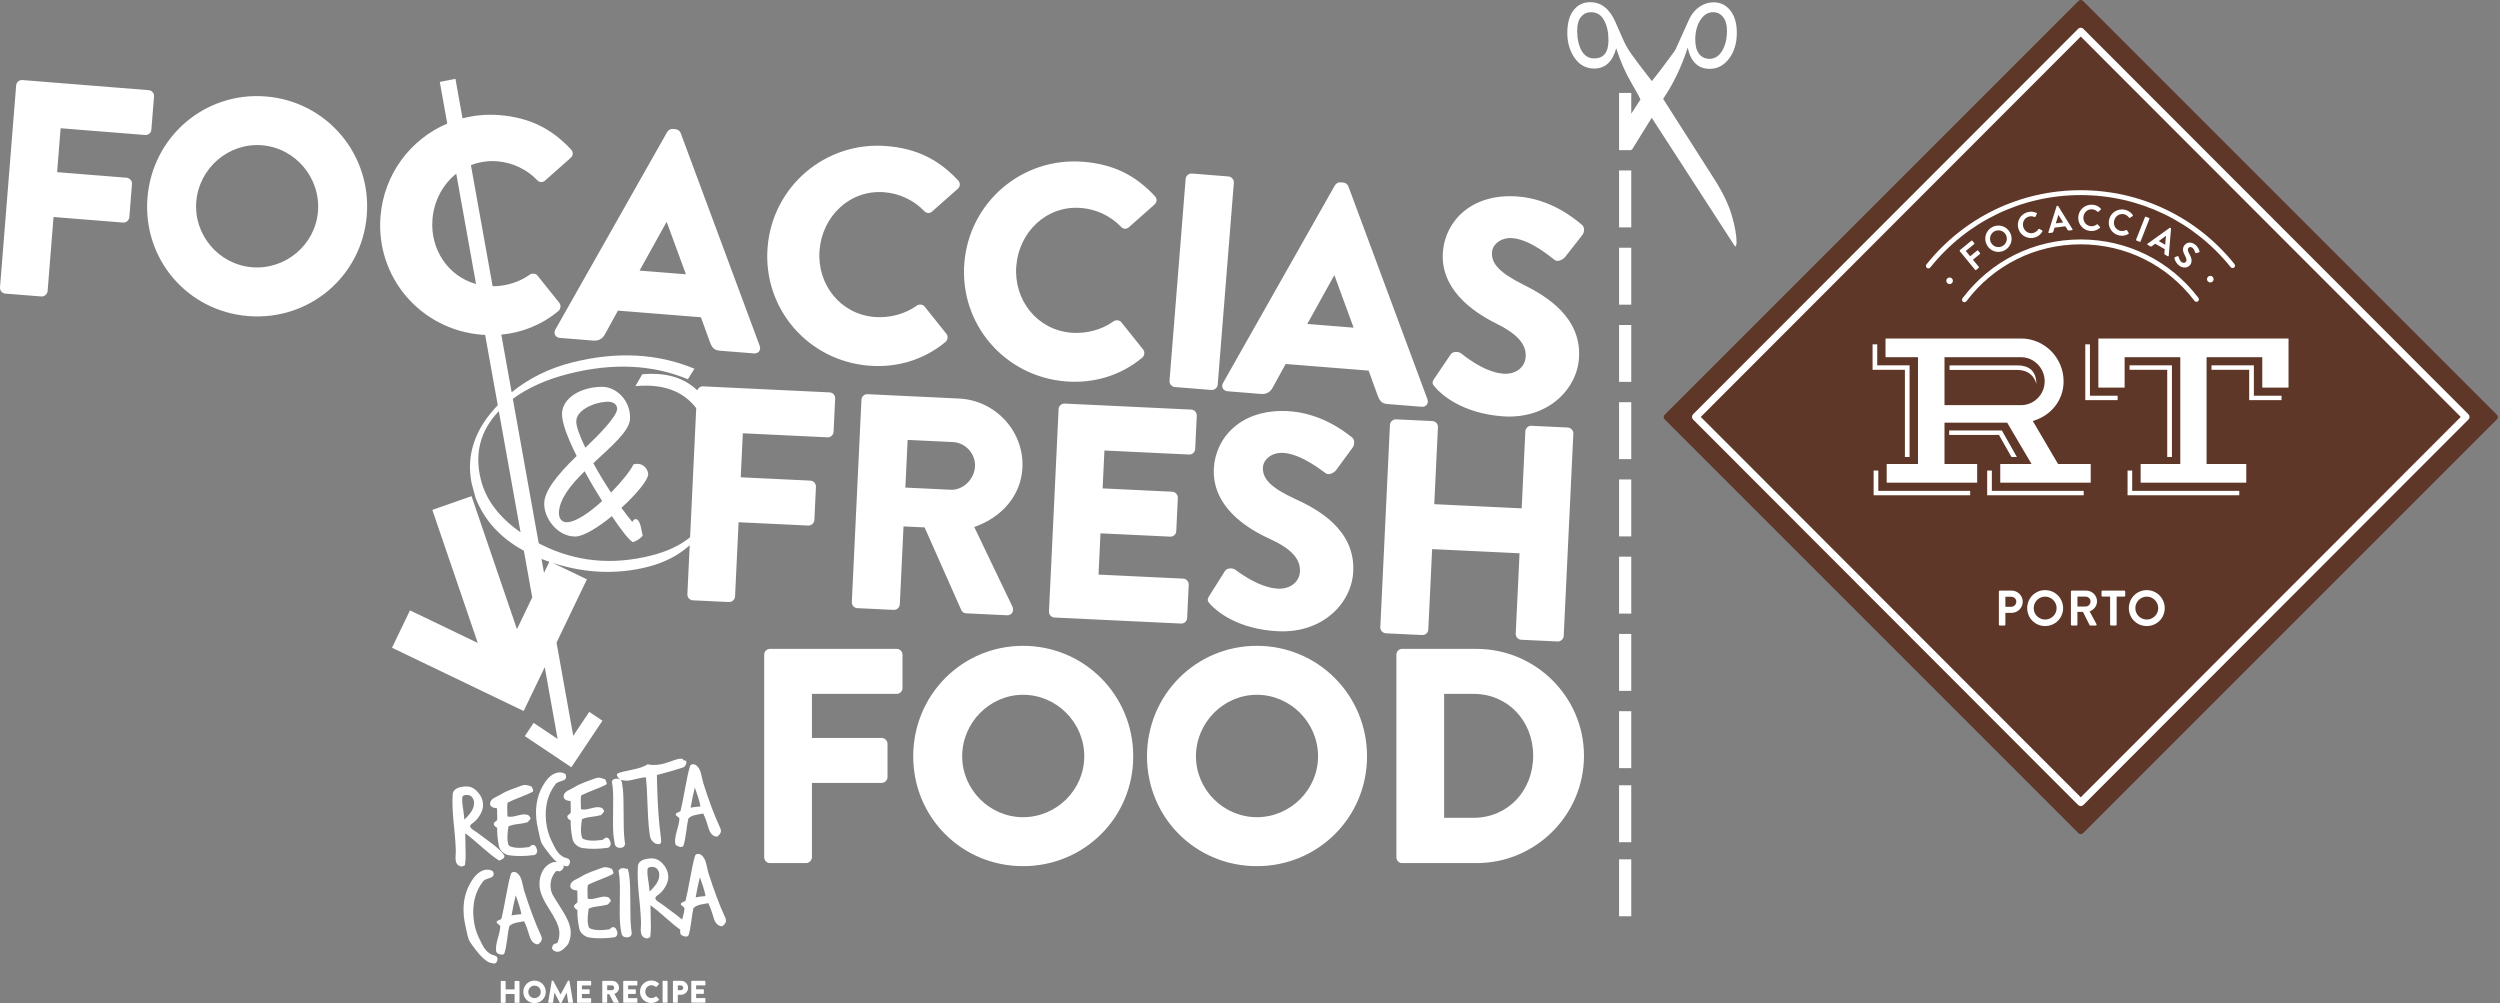 <?xml version="1.0" encoding="UTF-8" standalone="no"?>
<!DOCTYPE svg PUBLIC "-//W3C//DTD SVG 1.1//EN" "http://www.w3.org/Graphics/SVG/1.1/DTD/svg11.dtd">
<svg width="100%" height="100%" viewBox="0 0 1151 462" version="1.1" xmlns="http://www.w3.org/2000/svg" xmlns:xlink="http://www.w3.org/1999/xlink" xml:space="preserve" style="fill-rule:evenodd;clip-rule:evenodd;stroke-linejoin:round;stroke-miterlimit:1.414;">
    <rect x="0" y="0" width="1151" height="462" fill="#808080" stroke="none"/>
    <g transform="matrix(1,0,0,1,-1375,-44.081)">
        <g transform="matrix(1,0,0,1,1350,0)">
            <path d="M791.405,235.048L981.94,44.507C982.52,43.938 983.45,43.939 984.024,44.507L1174.57,235.048C1175.14,235.642 1175.14,236.548 1174.57,237.146L984.024,427.683C983.45,428.256 982.52,428.256 981.94,427.683L791.405,237.146C790.829,236.548 790.829,235.642 791.405,235.048" style="fill:rgb(95,55,40);fill-rule:nonzero;"/>
        </g>
        <g transform="matrix(1,0,0,1,1350,0)">
            <path d="M953.315,321.055C953.315,319.782 952.227,318.821 950.94,318.821L948.278,318.821L948.278,323.451L950.94,323.451C952.227,323.451 953.315,322.402 953.315,321.055M956.27,321.074C956.27,323.916 953.948,326.254 951.141,326.254L948.278,326.254L948.278,331.662C948.278,331.886 948.073,332.089 947.838,332.089L945.717,332.089C945.471,332.089 945.286,331.886 945.286,331.662L945.286,316.423C945.286,316.199 945.471,315.995 945.717,315.995L951.122,315.995C953.948,315.995 956.27,318.284 956.27,321.074M987.481,320.994C987.481,319.762 986.42,318.763 985.208,318.763L981.461,318.763L981.461,323.325L985.208,323.325C986.42,323.325 987.481,322.285 987.481,320.994M987.071,325.577L990.213,331.409C990.376,331.72 990.213,332.089 989.823,332.089L987.413,332.089C987.206,332.089 987.09,331.963 987.044,331.886L983.981,325.78L981.44,325.78L981.44,331.662C981.44,331.886 981.229,332.089 980.995,332.089L978.881,332.089C978.635,332.089 978.454,331.886 978.454,331.662L978.454,316.423C978.454,316.199 978.635,315.995 978.881,315.995L985.454,315.995C988.217,315.995 990.469,318.208 990.469,320.926C990.469,323.063 989.067,324.779 987.071,325.577M971.864,324.061C971.864,321.179 969.473,318.763 966.577,318.763C963.678,318.763 961.313,321.179 961.313,324.061C961.313,326.974 963.678,329.322 966.577,329.322C969.473,329.322 971.864,326.974 971.864,324.061M974.85,324.061C974.85,328.673 971.172,332.313 966.577,332.313C961.981,332.313 958.327,328.673 958.327,324.061C958.327,319.482 961.981,315.773 966.577,315.773C971.172,315.773 974.85,319.482 974.85,324.061M1018.65,324.061C1018.65,321.179 1016.27,318.763 1013.37,318.763C1010.48,318.763 1008.11,321.179 1008.11,324.061C1008.11,326.974 1010.48,329.322 1013.37,329.322C1016.27,329.322 1018.65,326.974 1018.65,324.061M1021.64,324.061C1021.64,328.673 1017.98,332.313 1013.37,332.313C1008.77,332.313 1005.12,328.673 1005.12,324.061C1005.12,319.482 1008.77,315.773 1013.37,315.773C1017.98,315.773 1021.64,319.482 1021.64,324.061M1003.03,315.995L992.973,315.995C992.729,315.995 992.545,316.199 992.545,316.423L992.545,318.31C992.545,318.559 992.729,318.763 992.973,318.763L996.495,318.763L996.495,331.662C996.495,331.886 996.7,332.089 996.934,332.089L999.077,332.089C999.301,332.089 999.504,331.886 999.504,331.662L999.504,318.763L1003.03,318.763C1003.27,318.763 1003.45,318.559 1003.45,318.31L1003.45,316.423C1003.45,316.199 1003.27,315.995 1003.03,315.995M1002.9,142.717C1003.82,142.934 1004.66,143.507 1005.2,144.274C1005.3,144.442 1005.48,144.472 1005.61,144.387L1006.85,143.594C1007.02,143.483 1007.06,143.287 1006.96,143.118C1006.07,141.846 1004.99,141.047 1003.35,140.659C1000.06,139.889 996.803,141.91 996.038,145.172C995.262,148.466 997.272,151.692 1000.56,152.461C1002.01,152.808 1003.55,152.628 1004.92,151.793C1005.06,151.721 1005.13,151.522 1005.04,151.364L1004.27,150.076C1004.19,149.973 1004.01,149.893 1003.85,149.992C1003.04,150.385 1002.11,150.564 1001.13,150.336C999.03,149.83 997.864,147.734 998.352,145.684C998.848,143.616 1000.81,142.215 1002.9,142.717M988.147,140.436C989.1,140.481 990.02,140.881 990.69,141.56C990.829,141.71 990.989,141.713 991.114,141.578L992.19,140.58C992.336,140.446 992.346,140.247 992.196,140.096C991.11,139.002 989.909,138.407 988.211,138.334C984.84,138.163 981.987,140.714 981.827,144.08C981.653,147.446 984.227,150.258 987.586,150.434C989.086,150.53 990.565,150.065 991.766,149.03C991.887,148.905 991.924,148.69 991.801,148.559L990.821,147.426C990.708,147.338 990.526,147.287 990.387,147.409C989.661,147.951 988.784,148.295 987.764,148.235C985.61,148.131 984.094,146.266 984.19,144.166C984.301,142.028 985.991,140.316 988.147,140.436M971.506,146.916L974.862,146.493L972.71,143.044L972.669,143.044L971.506,146.916ZM968.419,151.374C968.172,151.404 968.004,151.203 968.085,150.983L971.852,139.076C971.899,138.957 971.954,138.848 972.11,138.832L972.284,138.818C972.454,138.799 972.52,138.889 972.592,138.971L979.172,149.59C979.295,149.788 979.2,150.019 978.938,150.043L977.491,150.229C977.239,150.254 977.104,150.181 976.96,149.969L975.899,148.268L970.909,148.894L970.313,150.799C970.268,150.973 970.141,151.163 969.874,151.188L968.419,151.374ZM958.944,143.834C959.833,143.532 960.846,143.616 961.71,143.994C961.876,144.069 962.034,144.026 962.114,143.858L962.76,142.541C962.862,142.369 962.788,142.176 962.596,142.103C961.213,141.457 959.881,141.335 958.245,141.829C955.045,142.866 953.284,146.266 954.297,149.472C955.327,152.678 958.727,154.397 961.936,153.391C963.35,152.92 964.583,152.013 965.333,150.592C965.399,150.44 965.372,150.224 965.206,150.163L963.883,149.448C963.76,149.393 963.579,149.424 963.487,149.582C962.983,150.338 962.288,150.963 961.331,151.278C959.274,151.919 957.192,150.721 956.547,148.709C955.909,146.678 956.893,144.472 958.944,143.834M991.081,222.52L1003.18,222.52L1003.18,208.532L1028.81,208.532L1028.81,257.705L1010.55,257.705L1010.55,266.303L1059.18,266.303L1059.18,257.701L1040.91,257.703L1040.91,208.532L1066.55,208.532L1066.55,222.52L1078.64,222.52L1078.64,199.926L991.081,199.926L991.081,222.52ZM1062.68,212.287L1043.17,212.287L1043.17,214.334L1060.53,214.334L1060.53,228.293L1075.42,228.291L1075.42,226.276L1062.68,226.276L1062.68,212.287ZM1029.34,164.701C1028.49,164.036 1028.05,162.399 1028.02,162.285C1027.98,162.107 1027.76,161.922 1027.5,162.034L1026.37,162.455C1026.09,162.59 1026.1,162.711 1026.13,162.922C1026.18,163.376 1026.53,164.92 1028.19,166.278C1030.04,167.76 1032.21,167.448 1033.29,166.103C1034.66,164.411 1033.8,162.446 1032.94,160.916C1032.23,159.624 1032.08,158.82 1032.57,158.216C1032.9,157.771 1033.73,157.599 1034.47,158.223C1035.18,158.797 1035.66,160.266 1035.7,160.393C1035.79,160.643 1036.07,160.69 1036.29,160.6L1037.39,160.276C1037.59,160.2 1037.74,159.953 1037.67,159.77C1037.57,159.368 1037.08,157.863 1035.75,156.778C1033.65,155.098 1031.71,155.769 1030.77,156.93C1029.51,158.469 1030.12,160.266 1030.96,161.759C1031.71,163.084 1031.9,163.986 1031.36,164.659C1030.9,165.223 1030.03,165.248 1029.34,164.701M985.061,202.612L985.061,228.29L999.954,228.29L999.954,226.276L987.213,226.276L987.213,202.612L985.061,202.612ZM1024.95,254.484L1024.95,212.287L1005.45,212.289L1005.45,214.334L1022.79,214.334L1022.79,254.483L1024.95,254.484ZM1021.85,156.755L1022.21,152.684L1022.17,152.665L1018.91,155.084L1021.85,156.755ZM1021.47,160.764L1021.64,158.792L1017.27,156.287L1015.64,157.488C1015.51,157.584 1015.29,157.672 1015.05,157.534L1013.78,156.808C1013.56,156.672 1013.56,156.423 1013.75,156.278L1023.89,149.007C1023.99,148.928 1024.09,148.905 1024.24,148.961L1024.39,149.061C1024.53,149.131 1024.55,149.254 1024.54,149.346L1023.48,161.801C1023.46,162.03 1023.23,162.161 1023.01,162.03L1021.73,161.306C1021.51,161.17 1021.46,161.05 1021.47,160.764M941.704,155.865C942.725,157.725 945.096,158.414 946.95,157.368C948.811,156.362 949.499,153.982 948.473,152.121C947.44,150.258 945.059,149.582 943.2,150.6C941.336,151.635 940.672,154.002 941.704,155.865M939.788,156.939C938.157,153.982 939.178,150.297 942.129,148.685C945.083,147.049 948.756,148.12 950.377,151.076C952.02,154.002 950.946,157.672 948.01,159.285C945.071,160.922 941.417,159.893 939.788,156.939M1014.41,144.433L1012.96,143.867C1012.8,143.809 1012.6,143.884 1012.54,144.047L1008.46,154.402C1008.4,154.567 1008.48,154.762 1008.64,154.844L1010.09,155.413C1010.25,155.467 1010.44,155.396 1010.52,155.234L1014.6,144.845C1014.65,144.71 1014.57,144.517 1014.41,144.433M1157.93,236.033L982.981,60.904L808.044,236.031L982.983,411.162L1157.93,236.033ZM1161.49,237.198L984.147,414.73C983.852,415.025 983.411,415.203 982.981,415.203C982.542,415.197 982.114,415.025 981.801,414.73L804.475,237.197C803.835,236.536 803.835,235.503 804.475,234.837L981.801,57.336C982.422,56.691 983.534,56.691 984.147,57.335L1161.49,234.837C1162.14,235.503 1162.14,236.534 1161.49,237.198M951.075,254.484L953.567,254.484L946.667,242.279L922.389,242.281L922.389,244.323L945.315,244.323L951.075,254.484ZM984.336,270.066L942.045,270.064L942.045,260.705L939.895,260.709L939.895,272.11L984.336,272.112L984.336,270.066ZM1043.58,173.809C1044.25,173.248 1044.33,172.284 1043.77,171.615C1043.26,171.002 1042.28,170.899 1041.64,171.454C1041,171.979 1040.91,172.944 1041.44,173.551C1041.99,174.23 1042.96,174.301 1043.58,173.809M889.768,260.709L887.62,260.709L887.62,272.11L932.059,272.11L932.059,270.062L889.768,270.062L889.768,260.709ZM1006.66,260.705L1004.53,260.709L1004.53,272.112L1055.96,272.11L1055.96,270.062L1006.66,270.062L1006.66,260.705ZM902.016,254.484L904.17,254.483L904.17,212.289L889.272,212.287L889.278,202.612L887.133,202.612L887.133,214.335L902.016,214.334L902.016,254.484ZM933.954,156.018L933.083,154.946C932.967,154.834 932.764,154.776 932.622,154.905L927.321,159.251C927.178,159.379 927.174,159.582 927.28,159.718L934.362,168.348C934.46,168.451 934.669,168.51 934.809,168.383L936.003,167.403C936.139,167.281 936.153,167.076 936.057,166.934L933.34,163.658L936.561,161.02C936.688,160.899 936.71,160.69 936.61,160.549L935.733,159.471C935.622,159.364 935.405,159.344 935.284,159.434L932.063,162.073L930.061,159.629L933.903,156.465C934.049,156.364 934.061,156.16 933.954,156.018M923.762,174.341C924.305,173.659 924.208,172.7 923.577,172.178C922.92,171.633 921.946,171.748 921.411,172.397C920.899,173.043 920.997,174.002 921.659,174.556C922.288,175.039 923.254,174.958 923.762,174.341M953.754,212.298L922.577,212.298L922.577,214.389L953.577,214.389C961.633,214.389 962.536,221.012 962.536,220.975C962.536,214.492 958.788,212.298 953.754,212.298M928.534,181.404C928.165,181.914 928.254,182.623 928.756,182.996C928.961,183.153 929.19,183.216 929.43,183.216C929.766,183.216 930.108,183.06 930.323,182.785C942.897,166.123 962.067,156.572 982.917,156.571C1003.66,156.572 1022.78,166.037 1035.36,182.604C1035.74,183.081 1036.45,183.186 1036.95,182.811C1037.43,182.439 1037.53,181.721 1037.15,181.22C1024.15,164.122 1004.38,154.323 982.917,154.325C961.364,154.325 941.54,164.209 928.534,181.404M966.376,219.63C966.376,213.63 961.514,208.532 955.512,208.532L920.245,208.532L920.245,230.613L955.512,230.613C961.514,230.613 966.376,225.627 966.376,219.63M972.52,257.701L987.569,257.705L987.569,266.303L945.92,266.303L945.92,257.705L960.319,257.703L949.104,238.671L920.245,238.671L920.245,257.703L935.288,257.703L935.288,266.303L893.633,266.303L893.633,257.701L908.04,257.701L908.04,208.532L893.092,208.532L893.092,199.926L955.512,199.926C966.313,199.926 975.079,208.841 975.079,219.63C975.079,228.564 969.094,235.542 960.901,237.904L972.52,257.701ZM982.917,131.653C1010.59,131.653 1036.42,144.049 1053.75,165.66C1054.15,166.159 1054.07,166.869 1053.59,167.252C1053.1,167.641 1052.39,167.549 1052,167.076C1035.09,146.007 1009.91,133.899 982.917,133.897C955.835,133.899 930.61,146.057 913.702,167.239C913.467,167.502 913.145,167.653 912.823,167.652C912.579,167.653 912.325,167.582 912.118,167.413C911.639,167.03 911.547,166.321 911.94,165.818C929.286,144.102 955.159,131.655 982.917,131.653" style="fill:white;fill-rule:nonzero;"/>
        </g>
        <g transform="matrix(1,0,0,1,1350,0)">
            <path d="M307.77,498.824C307.77,498.219 307.266,497.73 306.676,497.73L304.543,497.732L304.545,499.978L306.676,499.976C307.266,499.976 307.77,499.428 307.77,498.824M307.874,501.676L309.848,505.33C309.95,505.517 309.848,505.748 309.604,505.748L307.688,505.75C307.573,505.75 307.487,505.678 307.458,505.621L305.54,501.804L304.547,501.806L304.549,505.478C304.549,505.623 304.42,505.752 304.276,505.752L302.563,505.754C302.405,505.754 302.288,505.625 302.288,505.48L302.282,495.947C302.282,495.803 302.397,495.674 302.555,495.674L306.86,495.67C308.588,495.67 310,497.064 310.002,498.779C310.002,500.103 309.125,501.17 307.874,501.676M318.17,503.627L314.182,503.629L314.18,501.685L317.463,501.681C317.608,501.681 317.737,501.568 317.737,501.408L317.737,499.838C317.737,499.695 317.606,499.566 317.461,499.566L314.178,499.568L314.178,497.783L318.166,497.779C318.325,497.779 318.44,497.65 318.44,497.506L318.44,495.935C318.44,495.793 318.325,495.662 318.165,495.662L312.204,495.666C312.045,495.666 311.93,495.797 311.93,495.941L311.938,505.472C311.938,505.617 312.053,505.748 312.211,505.748L318.172,505.744C318.331,505.744 318.446,505.613 318.446,505.469L318.444,503.9C318.444,503.756 318.329,503.627 318.17,503.627M263.903,495.701L262.189,495.701C262.03,495.703 261.916,495.832 261.916,495.976L261.918,499.605L257.799,499.607L257.797,495.98C257.797,495.836 257.682,495.705 257.524,495.705L255.809,495.707C255.665,495.707 255.538,495.838 255.538,495.98L255.543,505.513C255.543,505.658 255.672,505.787 255.817,505.787L257.532,505.787C257.69,505.787 257.805,505.656 257.803,505.513L257.801,501.724L261.92,501.722L261.922,505.51C261.922,505.654 262.038,505.783 262.196,505.783L263.911,505.781C264.055,505.781 264.184,505.652 264.183,505.508L264.176,495.974C264.176,495.83 264.047,495.701 263.903,495.701M327.229,502.898C327.143,502.799 326.956,502.799 326.854,502.885C326.336,503.332 325.602,503.578 324.924,503.578C323.299,503.58 322.086,502.256 322.086,500.656C322.084,499.043 323.28,497.689 324.907,497.687C325.612,497.687 326.319,497.947 326.85,498.422C326.952,498.521 327.11,498.521 327.211,498.422L328.332,497.254C328.448,497.138 328.448,496.967 328.319,496.849C327.34,495.959 326.274,495.511 324.832,495.513C321.954,495.515 319.637,497.836 319.639,500.717C319.639,503.595 321.961,505.885 324.84,505.883C326.122,505.881 327.36,505.433 328.338,504.482C328.44,504.383 328.454,504.195 328.352,504.094L327.229,502.898ZM286.93,495.541L286.699,495.541C286.627,495.541 286.497,495.599 286.454,495.685L283.118,501.908L283.088,501.908L279.745,495.691C279.701,495.605 279.571,495.547 279.499,495.547L279.268,495.547C279.153,495.547 279.024,495.648 279.01,495.777L277.389,505.455C277.36,505.642 277.491,505.771 277.663,505.771L279.362,505.771C279.506,505.771 279.622,505.654 279.635,505.539L280.266,501.09L280.295,501.09L282.732,505.754C282.776,505.842 282.891,505.912 282.977,505.912L283.237,505.912C283.309,505.912 283.438,505.84 283.481,505.752L285.897,501.086L285.925,501.086L286.577,505.535C286.59,505.65 286.721,505.765 286.85,505.765L288.549,505.763C288.723,505.763 288.852,505.635 288.823,505.447L287.19,495.771C287.174,495.642 287.045,495.541 286.93,495.541M296.901,503.64L292.913,503.644L292.911,501.701L296.194,501.697C296.338,501.697 296.467,501.582 296.467,501.424L296.465,499.853C296.465,499.711 296.336,499.58 296.192,499.582L292.909,499.584L292.909,497.799L296.897,497.795C297.055,497.795 297.17,497.666 297.17,497.521L297.168,495.951C297.168,495.806 297.053,495.678 296.895,495.678L290.932,495.681C290.776,495.681 290.661,495.812 290.661,495.957L290.666,505.488C290.666,505.633 290.782,505.761 290.94,505.761L296.903,505.758C297.061,505.758 297.176,505.629 297.176,505.484L297.174,503.916C297.174,503.771 297.059,503.64 296.901,503.64M273.972,500.748C273.971,499.166 272.674,497.855 271.09,497.857C269.52,497.857 268.225,499.17 268.227,500.752C268.227,502.322 269.526,503.617 271.094,503.617C272.678,503.615 273.974,502.32 273.972,500.748M276.277,500.748C276.278,503.627 273.976,505.918 271.096,505.92C268.215,505.922 265.924,503.635 265.922,500.754C265.92,497.875 268.207,495.554 271.088,495.553C273.969,495.551 276.275,497.867 276.277,500.748M332.061,495.652L330.334,495.652C330.19,495.654 330.061,495.783 330.061,495.928L330.067,505.461C330.067,505.605 330.198,505.734 330.342,505.734L332.069,505.732C332.213,505.732 332.342,505.603 332.342,505.459L332.336,495.926C332.336,495.781 332.206,495.652 332.061,495.652M349.493,503.603L345.504,503.605L345.502,501.662L348.786,501.66C348.93,501.66 349.059,501.545 349.059,501.387L349.059,499.816C349.059,499.672 348.928,499.543 348.784,499.543L345.5,499.547L345.5,497.76L349.489,497.758C349.647,497.758 349.762,497.627 349.762,497.484L349.762,495.914C349.762,495.769 349.645,495.64 349.487,495.64L343.524,495.644C343.368,495.644 343.252,495.773 343.252,495.918L343.258,505.451C343.26,505.595 343.375,505.724 343.532,505.724L349.495,505.72C349.653,505.72 349.768,505.592 349.768,505.447L349.766,503.877C349.766,503.732 349.651,503.603 349.493,503.603M339.567,498.83C339.567,498.224 339.047,497.765 338.428,497.765L337.061,497.765L337.061,499.969L338.43,499.969C339.049,499.969 339.567,499.478 339.567,498.83M341.784,498.828C341.786,500.613 340.333,502.068 338.575,502.07L337.063,502.072L337.065,505.455C337.067,505.599 336.936,505.728 336.793,505.73L335.092,505.73C334.936,505.73 334.821,505.601 334.819,505.457L334.813,495.926C334.813,495.781 334.928,495.65 335.086,495.65L338.557,495.648C340.327,495.646 341.784,497.086 341.784,498.828M302.227,274.776C299.514,270.481 296.702,265.729 294.168,261.066C287.524,267.576 282.625,273.792 282.327,280.05C282.268,283.178 283.938,284.539 285.961,284.517C290.006,284.473 296.307,280.174 302.227,274.776M294.51,250.209C301.065,243.976 308.977,235.797 309.125,232.392C309.19,229.999 306.881,229.013 304.95,229.033C298.973,229.099 290.549,232.686 290.329,237.838C290.17,240.232 291.877,244.812 294.51,250.209M311.09,277.899C312.864,280.27 314.543,282.551 316.127,284.374C316.127,284.374 316.756,283.078 317.584,283.07C319.883,283.044 320.309,288.374 320.887,290.76C320.25,291.595 318.157,293.274 316.321,293.66C314.563,292.668 310.924,288.018 306.717,281.716C300.336,286.937 293.666,291.055 289.895,291.097C281.62,291.187 275.27,282.518 275.563,275.616C275.782,270.37 280.674,263.512 290.504,254.023C286.369,245.791 283.529,238.371 283.762,234.322C284.053,227.42 292.092,222.276 302.118,222.166C308.461,222.097 315.426,228.184 315.061,237.018C314.846,242.538 306.094,249.9 299.358,256.228L298.174,257.343C300.616,261.824 303.424,266.484 306.323,270.867C311.235,265.848 315.229,260.837 316.668,257.878C321.344,256.632 323.502,260.564 323.432,262.496C323.278,265.257 317.831,271.754 311.09,277.899M753.204,147.5C749.237,144.074 738.598,135.733 723.991,134.566C702.364,132.838 690.43,146.018 689.319,159.919C687.971,176.772 702.387,187.394 714.082,193.133C723.329,197.688 727.885,202.574 727.415,208.474C727.022,213.389 722.668,216.574 717.049,216.124C707.782,215.384 698.266,207.133 697.725,206.807C696.799,206.028 694.153,205.533 692.883,207.269L685.352,218.398C684.071,220.274 684.448,220.868 685.741,222.386C688.711,225.873 698.217,234.265 716.473,235.724C737.118,237.374 750.784,223.768 751.94,209.303C753.467,190.203 736.737,180.246 726.129,175.016C715.395,169.637 711.495,165.366 711.911,160.17C712.213,156.379 716.276,153.311 721.331,153.717C729.897,154.401 739.532,162.944 740.741,163.746C741.924,164.83 744.553,163.77 745.661,162.303L753.688,152.061C754.327,151.123 754.811,148.617 753.204,147.5M648.217,194.937L639.397,170.911L639.256,170.901L626.872,193.231L648.217,194.937ZM659.288,226.208L655.118,214.709L616.918,211.657L610.967,222.488C610.129,224.116 608.45,225.679 605.641,225.454L590.194,224.22C588.086,224.051 587.108,222.136 588.098,220.377L639.608,129.377C640.096,128.567 641.135,127.945 642.118,128.024L643.522,128.136C644.504,128.213 645.432,128.994 645.788,129.87L682.19,227.897C682.887,229.79 681.618,231.526 679.51,231.358L663.922,230.112C661.395,229.909 660.338,228.977 659.288,226.208M515.651,219.676C528.149,220.674 540.575,217.286 550.866,208.781C551.926,207.876 552.213,206.062 551.309,205L541.286,192.468C540.522,191.418 538.696,191.273 537.647,192.037C532.243,195.986 524.889,197.801 518.29,197.274C502.42,196.004 491.655,182.142 492.901,166.554C494.159,150.824 506.87,138.556 522.739,139.824C529.62,140.373 536.299,143.451 541.124,148.5C542.03,149.563 543.575,149.687 544.635,148.782L556.499,138.282C557.713,137.249 557.846,135.563 556.672,134.339C547.817,124.867 537.774,119.685 523.731,118.563C495.643,116.318 471.225,137.12 468.981,165.208C466.737,193.295 487.563,217.432 515.651,219.676M91.811,106.234C93.356,106.359 94.581,105.185 94.692,103.78L95.915,88.472C96.028,87.068 95.006,85.714 93.46,85.591L35.321,80.945C33.775,80.821 32.551,81.994 32.438,83.399L25.008,176.368C24.897,177.773 25.918,179.126 27.463,179.25L44.036,180.574C45.44,180.687 46.805,179.524 46.916,178.118L49.645,143.992L81.665,146.551C83.069,146.664 84.434,145.502 84.545,144.097L85.768,128.789C85.881,127.385 84.719,126.02 83.315,125.908L51.293,123.349L52.91,103.126L91.811,106.234ZM425.067,212.437C437.567,213.436 449.993,210.047 460.284,201.541C461.344,200.638 461.629,198.823 460.725,197.762L450.704,185.231C449.938,184.18 448.114,184.033 447.063,184.797C441.661,188.748 434.305,190.562 427.706,190.033C411.836,188.766 401.071,174.904 402.317,159.315C403.575,143.586 416.286,131.317 432.155,132.586C439.038,133.135 445.717,136.213 450.541,141.262C451.448,142.324 452.991,142.448 454.053,141.543L465.916,131.043C467.129,130.009 467.264,128.324 466.088,127.099C457.235,117.629 447.192,112.446 433.147,111.324C405.059,109.079 380.643,129.881 378.399,157.969C376.155,186.056 396.981,210.192 425.067,212.437M319.456,168.663L340.801,170.369L331.981,146.346L331.84,146.334L319.456,168.663ZM280.682,195.811L332.192,104.81C332.68,104.001 333.719,103.378 334.702,103.456L336.106,103.568C337.088,103.647 338.016,104.427 338.372,105.304L374.774,203.33C375.469,205.223 374.202,206.959 372.094,206.79L356.506,205.545C353.979,205.342 352.922,204.41 351.872,201.641L347.702,190.143L309.502,187.09L303.551,197.921C302.713,199.551 301.034,201.113 298.225,200.887L282.777,199.653C280.67,199.485 279.692,197.569 280.682,195.811M145.564,110.954C130.256,109.732 116.596,121.5 115.362,136.949C114.139,152.256 125.767,165.905 141.075,167.128C156.524,168.364 170.172,156.734 171.395,141.427C172.631,125.979 161.012,112.19 145.564,110.954M193.864,143.223C191.62,171.309 167.368,191.842 139.28,189.598C111.192,187.354 90.647,163.241 92.891,135.154C95.135,107.066 119.272,86.24 147.36,88.484C175.448,90.729 196.11,115.135 193.864,143.223M565.899,222.278L582.752,223.625C584.157,223.738 585.522,222.574 585.633,221.17L593.063,128.201C593.176,126.797 592.012,125.432 590.608,125.32L573.756,123.973C572.352,123.861 570.987,125.024 570.874,126.428L563.444,219.397C563.332,220.801 564.495,222.166 565.899,222.278M277.916,302.731C277.768,302.68 277.62,302.636 277.471,302.584C276.396,302.212 275.346,301.824 274.318,301.42L275.467,307.829L277.916,302.731ZM264.663,289.141L254.659,233.359C246.112,242.315 243.352,252.866 246.413,265.023C248.741,274.268 254.835,282.305 264.663,289.141M244.166,174.847L235.058,124.053C228.894,128.938 224.789,136.487 224.103,145.073C223.002,158.846 231.28,171.264 244.166,174.847M397.135,286.043L365.049,284.516L363.42,318.711C363.354,320.118 362.028,321.325 360.62,321.258L344.014,320.468C342.465,320.395 341.401,319.074 341.469,317.667L342.541,295.135C337.291,299.832 330.848,303.149 323.196,305.077C308.924,308.674 294.356,308.055 279.485,303.249L295.219,310.809L281.225,339.943L288.918,382.853L296.295,371.826L302.381,375.892L288.047,397.32L266.625,382.984L270.692,376.9L281.724,384.283L275.798,351.24L266.104,371.422L205.485,342.302L213.756,325.089L244.967,340.085L224.049,278.846L242.096,272.515L263.012,333.749L270.04,319.124L266.187,297.642C255.39,291.753 247.982,283.664 243.983,273.369L242.124,266.544C239.565,253.666 243.553,241.714 254.108,230.689C254.128,230.668 254.149,230.648 254.169,230.626L248.369,198.282C247.864,198.257 247.359,198.235 246.853,198.195C218.766,195.95 197.94,171.815 200.184,143.728C201.749,124.157 214.083,108.134 230.918,100.969L227.481,81.803L234.686,80.381L237.947,98.571C243.336,97.164 249.052,96.612 254.933,97.081C268.977,98.204 279.021,103.388 287.875,112.858C289.049,114.082 288.915,115.768 287.702,116.801L275.838,127.301C274.778,128.205 273.233,128.082 272.327,127.02C267.502,121.971 260.823,118.893 253.942,118.343C249.606,117.996 245.509,118.666 241.814,120.136L251.808,175.874C257.768,175.864 264.07,174.049 268.848,170.555C269.899,169.792 271.725,169.938 272.489,170.988L282.512,183.52C283.416,184.581 283.13,186.397 282.069,187.3C274.245,193.767 265.186,197.268 255.8,198.139L260.563,224.709C268.506,218.227 277.778,213.64 288.395,210.962C308.877,205.799 327.659,206.757 344.715,213.84L341.702,218.691C325.399,211.903 307.139,211.055 286.922,216.148C276.608,218.743 268.003,222.605 261.102,227.709L273.021,294.191C273.471,294.428 273.907,294.67 274.368,294.904C290.057,302.728 306.866,304.375 324.797,299.855C332.134,298.006 338.102,295.201 342.717,291.451L345.547,231.98C339.456,224.055 330.124,220.68 317.549,221.855L320.696,216.397C331.46,215.426 339.907,217.898 346.046,223.8C346.405,222.72 347.426,221.9 348.706,221.96L406.963,224.734C408.512,224.807 409.577,226.126 409.51,227.535L408.78,242.873C408.713,244.281 407.526,245.493 405.979,245.42L366.999,243.565L366.034,263.829L398.12,265.357C399.526,265.424 400.733,266.749 400.666,268.157L399.936,283.496C399.868,284.904 398.541,286.111 397.135,286.043M572.459,253.345C574.008,253.419 575.194,252.206 575.26,250.799L575.991,235.459C576.057,234.053 574.993,232.733 573.444,232.658L515.184,229.884C513.637,229.812 512.45,231.025 512.383,232.432L507.948,325.591C507.881,326.999 508.948,328.32 510.495,328.393L568.754,331.166C570.303,331.241 571.489,330.027 571.555,328.619L572.286,313.282C572.352,311.874 571.288,310.554 569.739,310.48L530.758,308.624L531.663,289.626L563.749,291.153C565.157,291.22 566.477,290.156 566.551,288.607L567.28,273.268C567.348,271.862 566.141,270.533 564.733,270.466L532.647,268.94L533.477,251.49L572.459,253.345ZM615.655,252.581C624.241,252.99 634.145,261.218 635.377,261.982C636.598,263.028 639.192,261.882 640.249,260.381L647.944,249.887C648.553,248.928 648.954,246.408 647.313,245.343C643.237,242.046 632.334,234.052 617.7,233.356C596.028,232.324 584.522,245.88 583.858,259.812C583.055,276.699 597.805,286.851 609.678,292.212C619.067,296.467 623.78,301.204 623.499,307.116C623.264,312.04 619.014,315.364 613.385,315.096C604.098,314.654 594.321,306.712 593.772,306.406C592.821,305.655 590.159,305.246 588.946,307.022L581.776,318.387C580.557,320.304 580.952,320.887 582.293,322.361C585.375,325.751 595.145,333.832 613.44,334.703C634.125,335.689 647.346,321.65 648.038,307.156C648.948,288.016 631.907,278.601 621.139,273.716C610.235,268.684 606.202,264.542 606.448,259.335C606.629,255.536 610.59,252.339 615.655,252.581M730.875,391.998C730.875,376.078 719.323,363.539 703.403,363.539L689.877,363.539L689.877,420.597L703.403,420.597C719.323,420.597 730.875,408.058 730.875,391.998M754.262,391.998C754.262,419.33 732.002,441.449 704.811,441.449L670.436,441.449C669.028,441.449 667.901,440.181 667.901,438.771L667.901,345.506C667.901,344.097 669.028,342.829 670.436,342.829L704.811,342.829C732.002,342.829 754.262,364.949 754.262,391.998M682.59,333.906L684.352,296.895L724.6,298.811L722.838,335.822C722.77,337.229 723.836,338.548 725.383,338.622L742.129,339.419C743.538,339.487 744.864,338.281 744.93,336.873L749.366,243.714C749.432,242.306 748.227,240.979 746.819,240.912L730.073,240.116C728.526,240.041 727.34,241.253 727.272,242.661L725.584,278.124L685.336,276.208L687.026,240.745C687.09,239.338 686.026,238.018 684.479,237.944L667.733,237.147C666.325,237.079 664.999,238.287 664.932,239.694L660.497,332.854C660.428,334.261 661.635,335.588 663.043,335.656L679.79,336.452C681.336,336.526 682.522,335.312 682.59,333.906M631.832,392.281C631.832,376.783 619.153,363.962 603.657,363.962C588.299,363.962 575.62,376.783 575.62,392.281C575.62,407.636 588.299,420.316 603.657,420.316C619.153,420.316 631.832,407.636 631.832,392.281M654.374,392.281C654.374,420.457 631.832,442.857 603.657,442.857C575.479,442.857 553.079,420.457 553.079,392.281C553.079,364.103 575.479,341.421 603.657,341.421C631.832,341.421 654.374,364.103 654.374,392.281M524.198,392.281C524.198,376.783 511.518,363.962 496.02,363.962C480.665,363.962 467.985,376.783 467.985,392.281C467.985,407.636 480.665,420.316 496.02,420.316C511.518,420.316 524.198,407.636 524.198,392.281M546.739,392.281C546.739,420.457 524.198,442.857 496.02,442.857C467.844,442.857 445.444,420.457 445.444,392.281C445.444,364.103 467.844,341.421 496.02,341.421C524.198,341.421 546.739,364.103 546.739,392.281M437.836,342.829L379.51,342.829C377.959,342.829 376.833,344.097 376.833,345.506L376.833,438.771C376.833,440.181 377.959,441.449 379.51,441.449L396.133,441.449C397.543,441.449 398.811,440.181 398.811,438.771L398.811,404.537L430.932,404.537C432.342,404.537 433.61,403.269 433.61,401.861L433.61,386.504C433.61,385.095 432.342,383.828 430.932,383.828L398.811,383.828L398.811,363.539L437.836,363.539C439.385,363.539 440.512,362.271 440.512,360.863L440.512,345.506C440.512,344.097 439.385,342.829 437.836,342.829M441.831,268.566L462.659,269.557C468.428,269.832 473.608,264.719 473.889,258.809C474.17,252.898 469.473,247.878 463.704,247.605L442.877,246.613L441.831,268.566ZM450.69,286.9L440.981,286.438L439.272,322.324C439.206,323.73 437.877,324.936 436.471,324.869L419.725,324.073C418.176,323.998 417.11,322.677 417.178,321.271L421.612,228.111C421.68,226.703 422.866,225.491 424.415,225.564L466.491,227.567C483.377,228.371 496.518,242.679 495.721,259.424C495.104,272.371 486.026,282.376 473.549,286.719L491.125,323.38C492.024,325.257 490.93,327.462 488.54,327.349L469.823,326.456C468.696,326.404 467.887,325.658 467.631,325.083L450.69,286.9ZM349.831,456.617C349.59,455.291 349.208,453.814 348.684,452.189C348.182,450.781 347.696,449.369 347.229,447.955C346.44,451.06 345.795,454.15 345.295,457.226C345.862,457.06 347.374,456.859 349.831,456.617M328.489,447.609C328.534,446.949 328.512,446.367 328.426,445.865C328.245,445.117 327.86,444.463 327.276,443.898C326.692,443.338 325.823,443.111 324.666,443.224C323.799,443.31 323.286,443.635 323.122,444.197C323.03,445.119 323.041,446.158 323.155,447.312C323.2,447.781 323.372,448.986 323.674,450.926C323.889,452.4 324.008,453.609 324.03,454.556C326.807,452.023 328.293,449.707 328.489,447.609M358.756,466.187C359.03,466.744 359.188,467.24 359.231,467.672C359.301,468.396 359.057,469.058 358.497,469.66C357.934,470.262 357.543,470.554 357.325,470.541C355.522,470.388 354.262,469.074 353.543,466.59C352.768,463.896 351.948,461.66 351.081,459.885C349.864,460.115 348.645,460.344 347.428,460.572C346.038,460.892 344.979,461.433 344.252,462.197C343.963,463.355 343.635,465.394 343.266,468.31C342.911,471.008 342.51,473.07 342.069,474.5C341.842,475.178 341.247,475.418 340.28,475.224C339.049,474.943 338.364,474.463 338.225,473.783C338.138,473.298 338.131,472.723 338.161,472.107C336.475,470.881 334.519,469.288 332.284,467.31C328.768,464.191 326.168,462.041 324.485,460.855C324.467,461.806 324.51,464.283 324.612,468.283C324.725,471.299 324.633,473.715 324.338,475.531C324.264,475.537 324.049,475.648 323.688,475.867C323.327,476.086 323.016,476.17 322.756,476.123C321.131,475.918 320.227,474.894 320.047,473.053C319.995,472.51 319.995,471.781 320.051,470.863C320.092,469.803 320.12,469.144 320.131,468.887C320.069,466.777 319.915,464.279 319.666,461.385L319.088,455.478C318.606,450.568 318.469,446.404 318.682,442.992C318.823,440.717 320.834,439.482 324.717,439.281C326.674,439.162 328.467,439.97 330.096,441.707C331.604,443.31 332.457,445.123 332.655,447.144C332.823,448.844 332.356,450.601 331.26,452.424C330.325,454.047 329.104,455.369 327.6,456.394C326.987,456.818 326.7,457.246 326.743,457.681C326.79,458.15 327.223,458.672 328.045,459.25C328.668,459.662 329.293,460.074 329.918,460.486C329.957,460.519 332.122,462.131 336.409,465.318C337.399,466.047 338.288,466.753 339.079,467.438C339.764,465.069 340.11,463.361 340.108,462.33C340.112,462.002 339.842,461.664 339.297,461.316C338.752,460.969 338.469,460.687 338.448,460.47C338.43,460.291 338.493,460.092 338.635,459.877C338.778,459.662 339.143,459.463 339.727,459.277C340.309,459.094 340.624,458.871 340.672,458.609C341.145,456.74 341.844,453.281 342.77,448.23C343.543,443.853 344.29,440.476 345.004,438.111C345.17,437.584 345.598,437.285 346.284,437.219C346.79,437.168 347.256,437.287 347.686,437.572C348.782,438.34 349.561,439.578 350.02,441.281C350.381,442.742 350.727,444.203 351.053,445.666C353.696,454.013 356.264,460.853 358.756,466.187M342.965,415.957C343.534,415.791 345.043,415.588 347.5,415.347C347.26,414.023 346.879,412.547 346.354,410.92C345.852,409.511 345.368,408.099 344.901,406.687C344.11,409.791 343.465,412.881 342.965,415.957M336.543,426.871C337.368,424.129 337.78,422.191 337.778,421.06C337.782,420.732 337.512,420.394 336.967,420.047C336.422,419.699 336.141,419.418 336.12,419.201C336.1,419.019 336.165,418.822 336.307,418.607C336.45,418.394 336.813,418.193 337.397,418.008C337.979,417.824 338.295,417.601 338.342,417.34C338.817,415.47 339.514,412.011 340.442,406.961C341.215,402.582 341.959,399.207 342.674,396.842C342.84,396.314 343.268,396.015 343.956,395.949C344.459,395.9 344.926,396.017 345.358,396.303C346.454,397.07 347.231,398.306 347.692,400.013C348.053,401.472 348.397,402.933 348.723,404.396C351.366,412.744 353.934,419.584 356.426,424.918C356.7,425.474 356.858,425.969 356.901,426.404C356.971,427.127 356.727,427.789 356.166,428.39C355.604,428.992 355.213,429.285 354.995,429.271C353.192,429.119 351.932,427.803 351.215,425.32C350.44,422.627 349.62,420.39 348.752,418.615C347.534,418.845 346.315,419.074 345.098,419.303C343.708,419.623 342.649,420.164 341.922,420.928C341.635,422.086 341.307,424.125 340.936,427.041C340.581,429.738 340.182,431.801 339.739,433.23C339.514,433.908 338.916,434.15 337.95,433.953C336.719,433.672 336.034,433.193 335.895,432.515C335.651,431.152 335.868,429.271 336.543,426.871M238.399,417.801C238.616,419.275 238.735,420.486 238.755,421.431C241.534,418.898 243.02,416.582 243.215,414.484C243.259,413.824 243.238,413.242 243.153,412.74C242.969,411.992 242.586,411.338 242.002,410.773C241.418,410.213 240.547,409.988 239.393,410.099C238.526,410.185 238.01,410.51 237.848,411.074C237.754,411.994 237.766,413.033 237.879,414.187C237.926,414.656 238.099,415.863 238.399,417.801M238.415,442.742C238.053,442.961 237.741,443.047 237.483,443C235.856,442.793 234.954,441.769 234.774,439.928C234.719,439.386 234.721,438.656 234.778,437.74C234.819,436.678 234.844,436.019 234.857,435.761C234.795,433.654 234.641,431.154 234.393,428.26L233.813,422.353C233.332,417.443 233.196,413.281 233.409,409.867C233.549,407.594 235.56,406.357 239.444,406.156C241.401,406.039 243.194,406.847 244.823,408.584C246.331,410.185 247.183,411.998 247.381,414.021C247.547,415.719 247.082,417.478 245.985,419.299C245.051,420.924 243.831,422.246 242.327,423.269C241.712,423.693 241.426,424.123 241.469,424.556C241.516,425.025 241.95,425.547 242.772,426.125C243.395,426.537 244.018,426.951 244.645,427.363C244.682,427.396 246.848,429.006 251.135,432.195C253.848,434.189 255.813,436.021 257.036,437.687C257.157,437.82 257.227,437.978 257.245,438.16C257.327,438.99 256.522,439.707 254.831,440.31C252.771,439.017 250.164,436.976 247.01,434.185C243.495,431.068 240.893,428.916 239.209,427.732C239.194,428.683 239.237,431.158 239.338,435.158C239.452,438.174 239.36,440.59 239.065,442.406C238.992,442.414 238.776,442.525 238.415,442.742M264.438,411.142C266.967,410.164 268.874,409.34 270.157,408.666C270.391,408.461 270.495,408.215 270.467,407.926C270.449,407.744 270.348,407.463 270.165,407.08C269.981,406.695 269.864,406.433 269.815,406.293C268.44,405.662 267.264,405.394 266.29,405.49C266.037,405.515 265.823,405.554 265.645,405.607C263.916,406.217 262.19,406.842 260.469,407.484C258.498,408.224 256.878,409.006 255.611,409.82C254.5,410.404 253.391,410.986 252.282,411.57C251.114,412.304 250.563,413.197 250.631,414.248C250.704,415.373 251.77,416.033 253.832,416.232C253.924,419.394 253.948,421.125 253.905,421.42C253.862,421.717 253.59,422.025 253.094,422.349C252.596,422.672 252.346,422.996 252.342,423.324C252.297,423.986 252.815,424.609 253.893,425.195C253.813,427.72 254.088,430.537 254.723,433.648C254.938,434.72 255.502,435.65 256.418,436.435C257.334,437.22 258.31,437.689 259.347,437.844C262.643,438.359 266.469,438.328 270.825,437.754C271.399,437.662 271.816,437.357 272.075,436.84C272.334,436.322 272.381,435.779 272.217,435.213C271.721,433.511 270.977,432.818 269.989,433.133C269.771,433.154 269.514,433.316 269.215,433.619C268.916,433.922 268.624,434.088 268.334,434.117C264.163,434.709 261.168,434.492 259.354,433.467C259.004,432.881 258.78,432.064 258.676,431.017C258.524,429.465 258.661,427.318 259.084,424.576C260.055,424.082 261.388,423.73 263.082,423.527C265.102,423.293 266.482,423.049 267.223,422.793C267.66,422.787 268.006,422.607 268.264,422.254C268.651,421.742 268.878,421.463 268.948,421.42C269.186,421.252 269.293,421.039 269.268,420.787C269.247,420.57 268.948,420.127 268.372,419.453C267.606,419.09 266.718,418.959 265.707,419.058C265.166,419.111 264.326,419.285 263.188,419.578C262.049,419.873 261.209,420.047 260.666,420.099C259.91,420.176 259.23,420.133 258.631,419.97C258.456,416.709 258.487,414.59 258.717,413.617C260.001,412.945 261.908,412.121 264.438,411.142M309.026,474.709C309.284,474.191 309.331,473.65 309.166,473.082C308.67,471.381 307.926,470.687 306.936,471.002C306.721,471.023 306.463,471.187 306.165,471.49C305.866,471.793 305.573,471.957 305.284,471.986C301.112,472.58 298.118,472.361 296.303,471.336C295.954,470.752 295.729,469.935 295.625,468.887C295.473,467.336 295.608,465.187 296.034,462.447C297.004,461.951 298.336,461.601 300.032,461.398C302.051,461.164 303.432,460.918 304.172,460.664C304.61,460.658 304.956,460.478 305.213,460.123C305.6,459.611 305.829,459.334 305.897,459.291C306.135,459.121 306.243,458.91 306.217,458.656C306.196,458.441 305.897,457.996 305.321,457.324C304.555,456.959 303.666,456.828 302.657,456.928C302.114,456.982 301.274,457.156 300.137,457.449C298.999,457.744 298.159,457.918 297.616,457.97C296.858,458.045 296.18,458.002 295.581,457.842C295.405,454.578 295.434,452.459 295.666,451.488C296.95,450.814 298.858,449.99 301.387,449.011C303.916,448.035 305.823,447.209 307.106,446.535C307.34,446.332 307.444,446.084 307.416,445.795C307.399,445.615 307.297,445.332 307.114,444.949C306.93,444.566 306.813,444.304 306.764,444.162C305.387,443.531 304.213,443.265 303.239,443.361C302.985,443.386 302.77,443.426 302.592,443.478C300.866,444.086 299.141,444.711 297.416,445.355C295.448,446.094 293.829,446.875 292.559,447.691C291.45,448.273 290.34,448.857 289.231,449.441C288.061,450.176 287.512,451.068 287.579,452.119C287.653,453.242 288.719,453.904 290.782,454.101C290.875,457.265 290.899,458.994 290.854,459.291C290.809,459.588 290.54,459.896 290.041,460.219C289.545,460.541 289.295,460.865 289.291,461.193C289.247,461.855 289.762,462.48 290.842,463.064C290.762,465.59 291.04,468.408 291.672,471.517C291.887,472.592 292.452,473.519 293.368,474.304C294.284,475.09 295.26,475.558 296.295,475.713C299.592,476.228 303.418,476.199 307.774,475.625C308.348,475.533 308.766,475.226 309.026,474.709M285.149,400.355C284.257,399.824 283.305,399.607 282.295,399.707C279.948,399.937 277.819,401.459 275.907,404.271C272.625,409.117 271.299,414.736 271.928,421.127C272.045,422.32 272.237,423.541 272.506,424.791C273.34,428.83 273.875,431.131 274.114,431.689C274.443,432.459 274.915,433.261 275.525,434.094C276.135,434.929 276.735,435.734 277.323,436.515C278.765,438.416 280.111,439.887 281.36,440.937C281.028,440.918 280.676,440.926 280.303,440.963C279.508,441.041 278.715,441.32 277.924,441.797C276.203,442.842 274.952,444.406 274.172,446.486C273.477,448.306 273.235,450.318 273.452,452.521C273.714,455.195 275.229,458.646 277.997,462.877C280.764,467.109 282.263,470.4 282.495,472.748C282.657,474.41 282.438,476.07 281.836,477.734C281.694,478.15 281.354,478.402 280.815,478.492C280.278,478.58 279.944,478.722 279.819,478.918C279.336,479.584 279.118,480.135 279.16,480.568C279.231,481.291 279.831,481.834 280.961,482.197C281.26,482.275 281.573,482.301 281.899,482.269C282.729,482.187 283.629,481.715 284.604,480.855C285.808,479.752 286.541,478.877 286.807,478.23C287.602,476.293 287.901,474.332 287.706,472.345C287.469,469.924 286.313,467.066 284.239,463.767C281.127,458.824 279.479,456.16 279.297,455.777C278.882,454.906 278.624,453.947 278.522,452.898C278.245,450.082 278.987,447.601 280.745,445.459C280.94,445.22 281.147,445.092 281.364,445.072C281.399,445.068 281.676,445.113 282.196,445.207C282.532,445.283 282.836,445.236 283.112,445.064C284.106,444.42 284.569,443.736 284.497,443.011C284.484,442.883 284.446,442.757 284.395,442.632C285.005,442.79 285.486,442.881 285.827,442.9C286.27,442.967 286.659,442.746 286.991,442.24C287.325,441.732 287.463,441.189 287.406,440.613C287.35,440.035 287.016,439.611 286.407,439.344C285.844,439.179 285.278,438.998 284.711,438.799C283.336,438.168 282.112,437.011 281.036,435.33C280.602,434.644 279.858,433.185 278.799,430.955C277.512,428.238 276.711,425.289 276.399,422.111C275.737,415.357 277.217,409.65 280.846,404.99C281.2,404.517 282.209,404.035 283.875,403.545C285.151,403.166 285.741,402.486 285.645,401.511C285.584,400.896 285.418,400.511 285.149,400.355M308.452,402.607C307.586,402.693 307.004,403.095 306.711,403.818C306.872,404.715 306.999,405.631 307.09,406.57C307.329,408.99 307.389,412.668 307.272,417.603C307.155,422.537 307.217,426.232 307.458,428.687C307.596,430.097 307.799,431.426 308.067,432.676C308.336,433.926 309.25,434.511 310.811,434.429C311.899,434.359 312.555,433.803 312.782,432.76C312.657,431.859 312.547,430.941 312.456,430.004C312.207,427.474 312.092,423.711 312.112,418.713C312.131,413.715 312.022,409.988 311.78,407.533C311.67,406.414 311.528,405.334 311.352,404.293C311.276,404.263 311.215,404.197 311.168,404.092C311.125,404.023 311.1,403.769 311.094,403.332C311.085,403.239 311.073,403.158 311.059,403.09C312.007,403.442 313.073,403.577 314.28,403.459C315.038,403.383 316.397,403.103 318.354,402.621C320.063,402.199 321.409,401.974 322.391,401.951C322.682,404.547 322.909,408.336 323.069,413.316C323.252,418.513 323.459,422.303 323.694,424.687C323.84,426.168 324.014,427.574 324.217,428.902C324.393,429.943 324.864,430.851 325.633,431.635C326.403,432.416 327.315,432.773 328.366,432.707C328.911,432.689 329.245,432.383 329.37,431.787C329.442,431.414 329.426,430.888 329.323,430.205C329.034,428.01 328.778,425.775 328.555,423.498C327.967,417.504 327.59,409.972 327.43,400.908C333.153,399.398 337.159,398.24 339.452,397.431C340.333,397.125 340.872,396.306 341.069,394.972C341.006,394.324 340.487,394.047 339.51,394.142C339.567,393.59 339.268,393.345 338.62,393.41C337.741,393.386 336.668,393.601 335.399,394.054C333.676,394.697 332.6,395.06 332.17,395.136C330.727,395.679 329.194,396.031 327.569,396.191C325.944,396.349 324.477,396.275 323.17,395.967C321.7,396.957 319.409,397.769 316.299,398.406C312.756,399.086 310.426,399.681 309.309,400.195C309.086,400.511 308.985,400.797 309.01,401.053C309.014,401.088 309.28,401.558 309.805,402.463C310.073,402.648 310.36,402.798 310.655,402.934C310.626,402.956 310.602,402.972 310.569,403.002C309.844,402.672 309.137,402.541 308.452,402.607M253.034,484.119C252.471,483.955 251.907,483.771 251.34,483.574C249.965,482.943 248.739,481.787 247.663,480.107C247.231,479.42 246.485,477.961 245.428,475.73C244.139,473.013 243.34,470.064 243.028,466.887C242.366,460.133 243.846,454.426 247.473,449.767C247.829,449.295 248.838,448.812 250.504,448.318C251.78,447.941 252.37,447.261 252.274,446.287C252.213,445.672 252.047,445.287 251.778,445.131C250.885,444.601 249.934,444.383 248.924,444.482C246.576,444.713 244.446,446.234 242.535,449.049C239.252,453.892 237.928,459.51 238.555,465.904C238.672,467.095 238.866,468.316 239.133,469.566C239.969,473.605 240.504,475.904 240.743,476.465C241.071,477.234 241.543,478.037 242.153,478.869C242.764,479.703 243.362,480.51 243.95,481.291C246.295,484.379 248.385,486.344 250.217,487.185C251.231,487.486 251.977,487.65 252.454,487.676C252.897,487.742 253.287,487.521 253.62,487.013C253.954,486.508 254.09,485.965 254.036,485.388C253.977,484.808 253.643,484.386 253.034,484.119M260.51,465.551C261.077,465.386 262.587,465.183 265.045,464.943C264.805,463.619 264.422,462.142 263.898,460.515C263.395,459.107 262.911,457.695 262.444,456.281C261.655,459.386 261.01,462.476 260.51,465.551M255.494,483.549C254.264,483.267 253.577,482.789 253.438,482.109C253.195,480.748 253.411,478.867 254.087,476.467C254.913,473.722 255.325,471.787 255.323,470.656C255.327,470.328 255.055,469.99 254.511,469.64C253.966,469.295 253.684,469.013 253.663,468.795C253.645,468.615 253.707,468.418 253.85,468.203C253.994,467.99 254.356,467.789 254.94,467.603C255.524,467.42 255.838,467.195 255.887,466.935C256.36,465.066 257.059,461.607 257.985,456.556C258.758,452.178 259.502,448.803 260.219,446.437C260.385,445.91 260.811,445.611 261.499,445.545C262.004,445.496 262.471,445.613 262.901,445.898C263.997,446.666 264.774,447.902 265.235,449.609C265.596,451.068 265.94,452.529 266.266,453.994C268.909,462.34 271.477,469.179 273.971,474.513C274.245,475.07 274.403,475.564 274.445,476C274.516,476.722 274.27,477.385 273.709,477.986C273.149,478.588 272.758,478.881 272.539,478.867C270.737,478.715 269.477,477.398 268.758,474.916C267.983,472.22 267.163,469.986 266.295,468.211C265.078,468.441 263.86,468.67 262.643,468.898C261.252,469.217 260.193,469.76 259.465,470.523C259.178,471.681 258.85,473.72 258.481,476.637C258.124,479.334 257.725,481.396 257.284,482.826C257.057,483.506 256.461,483.746 255.494,483.549M315.87,473.955C315.745,473.054 315.637,472.137 315.545,471.197C315.295,468.67 315.18,464.906 315.202,459.908C315.221,454.91 315.11,451.183 314.87,448.728C314.758,447.609 314.616,446.529 314.442,445.488C314.366,445.459 314.305,445.392 314.258,445.287C314.215,445.219 314.19,444.965 314.184,444.527C314.147,444.168 314.077,443.992 313.967,444.002C313.895,444.01 313.791,444.074 313.659,444.197C312.932,443.867 312.227,443.736 311.541,443.803C310.674,443.888 310.094,444.293 309.801,445.013C309.961,445.91 310.088,446.826 310.18,447.765C310.418,450.185 310.479,453.863 310.362,458.797C310.245,463.732 310.305,467.428 310.547,469.883C310.686,471.291 310.889,472.621 311.157,473.871C311.424,475.121 312.34,475.705 313.901,475.625C314.989,475.554 315.645,474.998 315.87,473.955M298.297,407.816C300.827,406.84 302.733,406.013 304.016,405.342C304.252,405.136 304.354,404.888 304.327,404.597C304.309,404.418 304.207,404.136 304.024,403.754C303.84,403.371 303.723,403.109 303.674,402.967C302.299,402.338 301.124,402.068 300.149,402.166C299.895,402.191 299.68,402.23 299.504,402.283C297.778,402.89 296.051,403.517 294.329,404.158C292.358,404.9 290.739,405.679 289.469,406.496C288.36,407.08 287.25,407.662 286.141,408.246C284.973,408.98 284.422,409.873 284.49,410.924C284.564,412.047 285.631,412.709 287.694,412.906C287.786,416.07 287.809,417.799 287.766,418.095C287.721,418.392 287.451,418.701 286.954,419.023C286.456,419.345 286.206,419.672 286.202,420C286.157,420.66 286.674,421.285 287.753,421.871C287.672,424.394 287.95,427.213 288.583,430.322C288.797,431.396 289.362,432.324 290.28,433.109C291.194,433.896 292.17,434.365 293.206,434.517C296.502,435.033 300.329,435.004 304.684,434.429C305.258,434.338 305.676,434.031 305.936,433.513C306.194,432.996 306.241,432.455 306.077,431.886C305.581,430.185 304.838,429.492 303.848,429.808C303.631,429.83 303.374,429.992 303.075,430.295C302.778,430.597 302.483,430.761 302.194,430.791C298.022,431.385 295.03,431.166 293.215,430.142C292.866,429.556 292.639,428.738 292.536,427.691C292.383,426.138 292.52,423.992 292.944,421.252C293.915,420.756 295.249,420.406 296.942,420.203C298.961,419.969 300.342,419.722 301.083,419.469C301.52,419.463 301.866,419.281 302.124,418.928C302.51,418.416 302.739,418.138 302.807,418.095C303.045,417.928 303.153,417.715 303.127,417.463C303.108,417.246 302.807,416.801 302.231,416.127C301.465,415.765 300.579,415.633 299.567,415.732C299.026,415.785 298.184,415.961 297.047,416.254C295.909,416.549 295.069,416.72 294.528,416.775C293.768,416.849 293.09,416.806 292.491,416.646C292.315,413.381 292.346,411.265 292.579,410.293C293.86,409.621 295.768,408.795 298.297,407.816M770.418,291.029L776.033,291.029L776.033,264.829L770.418,264.829L770.418,291.029ZM770.418,326.592L776.033,326.592L776.033,300.385L770.418,300.385L770.418,326.592ZM770.418,255.466L776.033,255.466L776.033,229.261L770.418,229.261L770.418,255.466ZM770.418,431.824L776.033,431.824L776.033,405.621L770.418,405.621L770.418,431.824ZM770.418,397.715L776.033,397.715L776.033,371.512L770.418,371.512L770.418,397.715ZM770.418,465.933L776.033,465.933L776.033,439.73L770.418,439.73L770.418,465.933ZM770.418,362.147L776.033,362.147L776.033,335.947L770.418,335.947L770.418,362.147ZM765.54,62.595C765.534,58.837 764.842,55.741 763.459,53.331C762.118,50.907 760.129,49.687 757.493,49.695C755.67,49.687 754.153,50.378 752.946,51.776C751.747,53.202 751.133,55.363 751.133,58.262C751.133,61.841 751.784,64.856 753.081,67.268C754.415,69.736 756.379,70.98 758.979,70.968C763.354,70.974 765.54,68.186 765.54,62.595M805.506,62.346C805.506,65.2 806.086,67.382 807.249,68.896C808.452,70.402 810.034,71.156 811.989,71.176C814.454,71.159 816.416,69.931 817.887,67.47C819.362,65.005 820.102,61.886 820.098,58.132C820.102,55.482 819.485,53.406 818.276,51.901C817.106,50.429 815.598,49.695 813.745,49.687C811.352,49.695 809.381,50.907 807.834,53.33C806.274,55.746 805.502,58.757 805.506,62.346M822.368,143.417C823.79,148.387 824.508,152.494 824.512,155.656C824.5,156.649 824.291,157.361 823.858,157.626L785.454,98.308L776.311,113.061L776.034,112.804L776.034,113.213L770.418,113.213L770.418,86.861L776.034,86.861L776.034,96.421L780.264,89.915C779.829,88.79 778.444,86.236 776.118,82.26C773.389,77.671 771.053,72.353 769.102,66.296C767.415,72.531 764.038,75.646 758.979,75.64C755.258,75.646 752.252,74.025 749.959,70.773C747.719,67.535 746.596,63.708 746.586,59.291C746.596,54.702 747.563,51.179 749.516,48.714C751.461,46.29 753.979,45.089 757.104,45.088C762.165,45.077 766.038,48.112 768.719,54.172L772.227,62.146C773.124,64.266 774.334,66.439 775.854,68.628C777.36,70.843 780.581,75.107 785.51,81.419C788.366,77.872 790.77,74.732 792.719,72.007L795.963,67.593C796.182,67.384 796.694,66.32 797.524,64.419L802.635,53.066C803.733,50.644 805.29,48.718 807.315,47.294C809.346,45.862 811.551,45.148 813.926,45.15C817.092,45.15 819.663,46.394 821.649,48.916C823.643,51.46 824.625,54.859 824.635,59.097C824.641,63.944 823.444,67.913 821.075,71.036C818.739,74.191 815.75,75.776 812.116,75.776C806.838,75.781 803.457,72.531 802.002,66.048C799.19,74.825 795.416,82.679 790.707,89.598L814.381,126.717C818.276,132.866 820.934,138.438 822.368,143.417M770.418,148.78L776.033,148.78L776.033,122.577L770.418,122.577L770.418,148.78ZM770.418,219.905L776.033,219.905L776.033,193.702L770.418,193.702L770.418,219.905ZM770.418,158.135L776.033,158.135L776.033,184.336L770.418,184.336L770.418,158.135Z" style="fill:white;fill-rule:nonzero;"/>
        </g>
    </g>
</svg>

